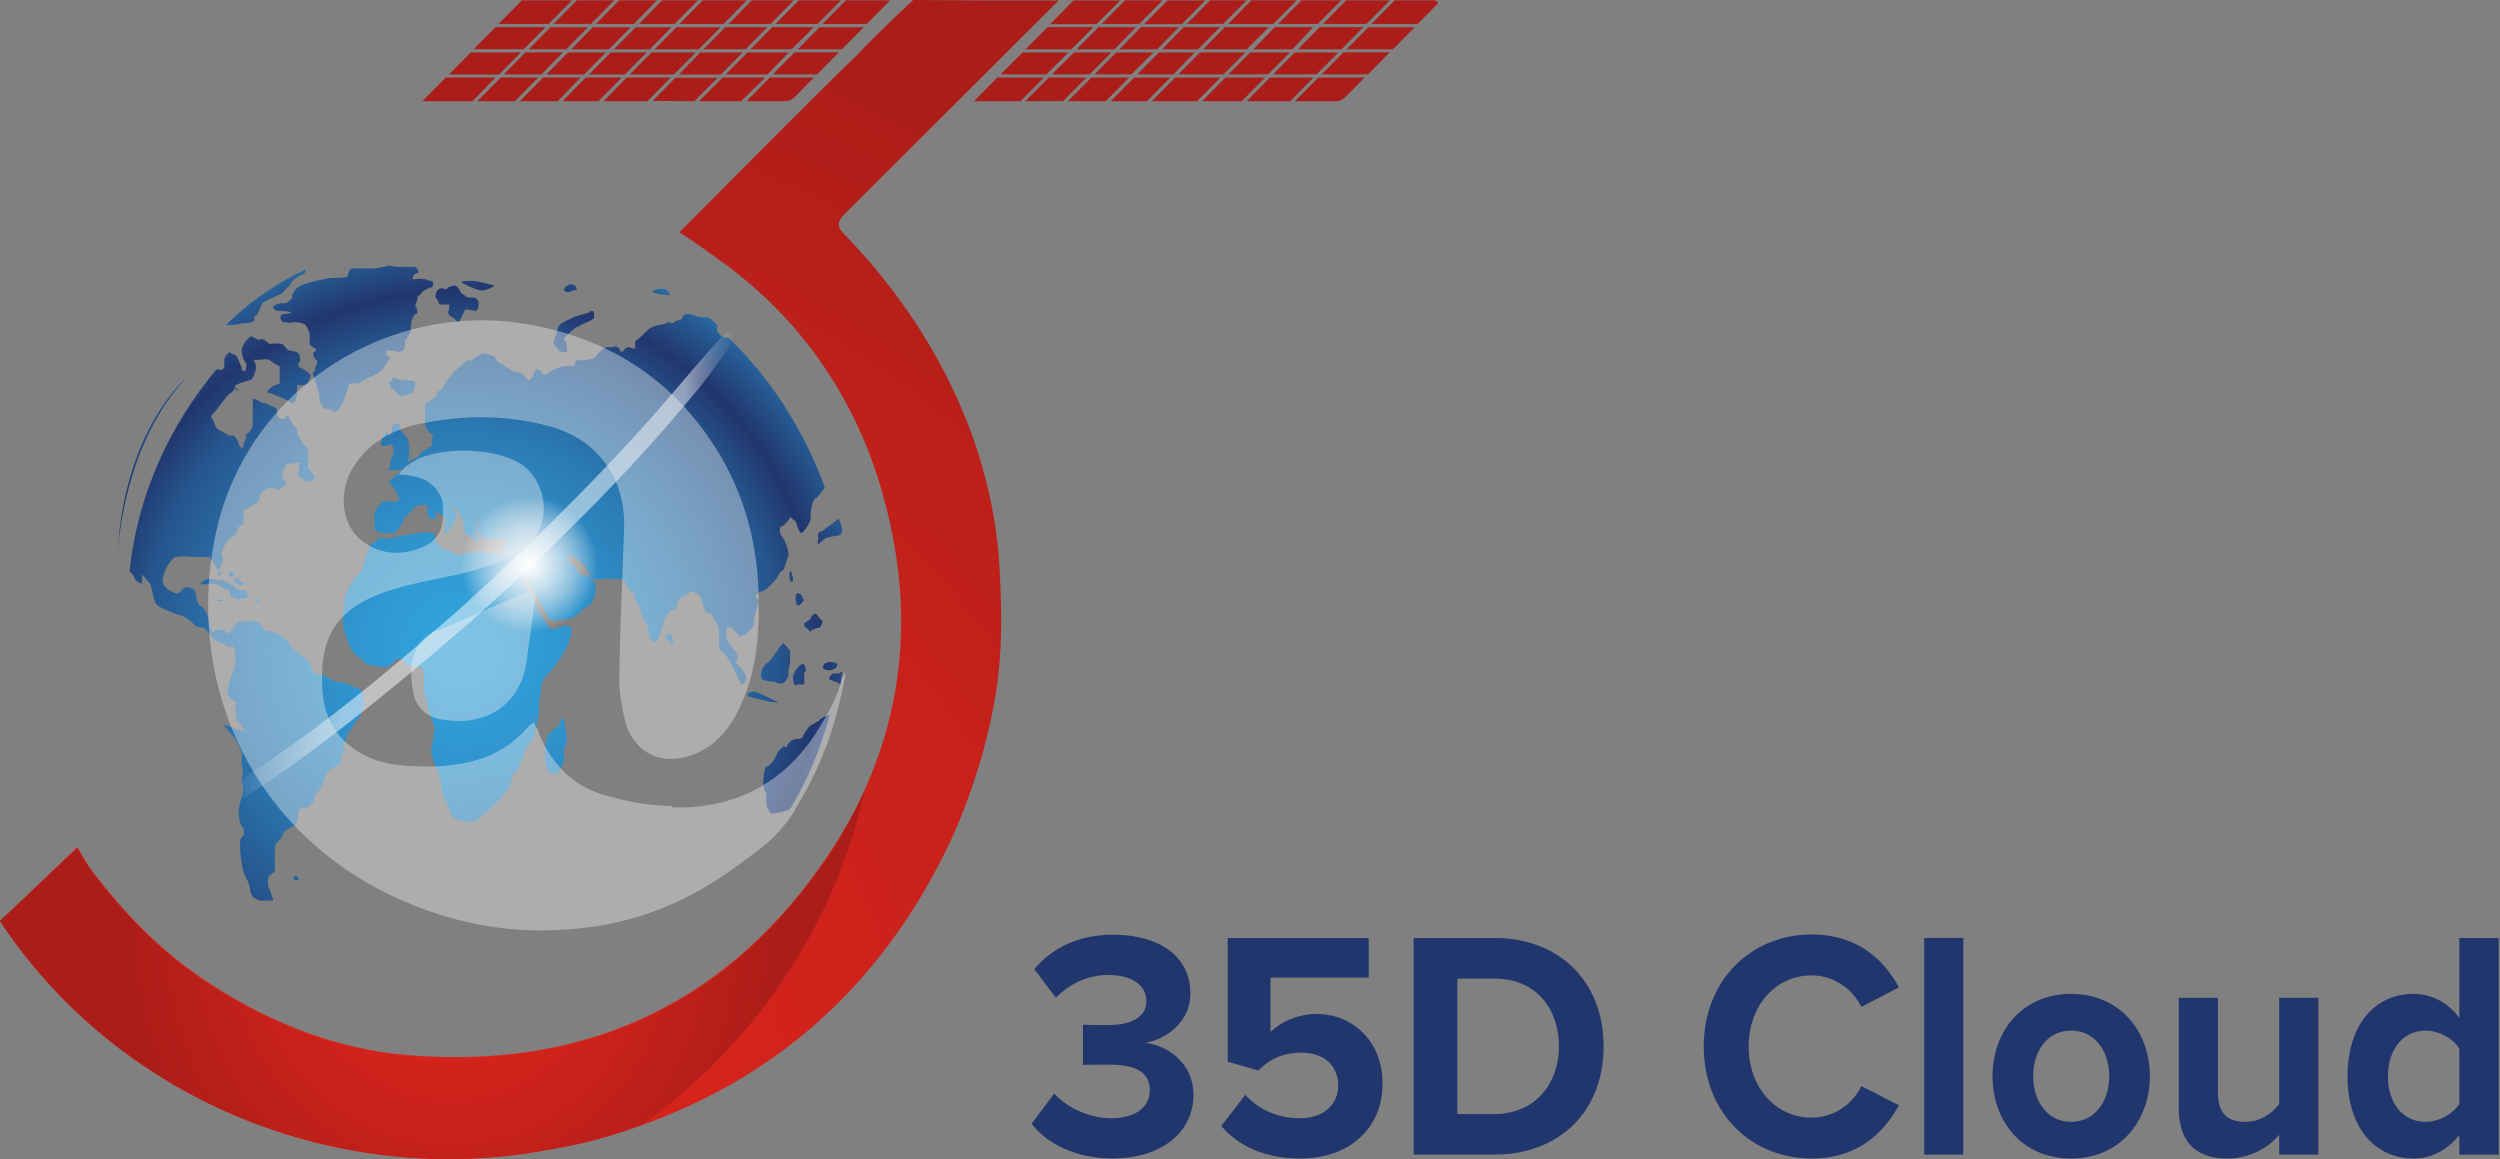 <svg width="412" height="191" viewBox="0 0 412 191" fill="none" xmlns="http://www.w3.org/2000/svg">
<rect x="0" y="0" width="412" height="191" fill="#808080" stroke="none"/>
<g clip-path="url(#clip0_1072_7299)">
<path d="M79.421 47.854C78.38 47.854 76.036 46.555 76.036 46.555C76.036 46.295 76.817 46.295 77.859 46.295C78.9 46.295 81.504 47.075 81.504 47.075C81.244 47.334 80.203 47.854 79.421 47.854ZM71.87 49.153C72.13 49.153 72.391 50.192 72.391 50.192H73.953C74.213 50.192 73.953 50.971 73.953 51.231C73.693 51.491 73.953 52.011 74.474 52.27C74.734 52.27 75.255 53.05 75.515 53.05C75.776 53.05 76.296 51.751 76.557 51.231C76.557 50.712 77.859 51.231 78.38 51.231C78.9 51.231 79.161 49.413 78.38 49.153C77.859 48.893 77.078 49.153 76.817 48.893C76.817 48.893 76.296 48.373 76.036 48.373C76.036 48.373 75.515 47.075 74.995 47.075C74.474 47.075 73.693 47.334 73.693 47.594C73.693 47.854 72.911 47.334 72.391 47.594C71.87 47.854 71.609 48.893 71.87 49.153ZM95.045 47.854C95.045 46.295 92.962 46.815 92.962 47.854C93.743 48.633 94.264 47.594 95.045 47.854ZM92.441 58.012H93.483C93.483 58.012 93.483 56.453 92.962 55.934C92.962 55.414 94.524 54.375 95.045 53.855H95.306C95.826 53.336 97.91 52.816 97.91 52.296C97.91 51.777 97.91 51.257 97.649 51.257C97.389 51.257 97.128 51.257 97.128 51.517C97.128 51.517 94.785 52.037 94.004 52.556C93.222 52.816 92.441 53.336 92.181 53.595C91.92 53.855 91.4 56.193 91.139 56.453C91.139 56.453 91.92 57.752 92.441 58.012ZM65.36 64.74C65.36 65 65.881 65.26 66.401 65.26C66.922 65.26 67.703 64.74 67.964 64.74C68.224 64.74 68.485 63.182 68.485 62.922H68.224C68.224 62.662 66.662 62.662 66.401 62.662C66.141 62.662 65.099 62.402 64.839 62.142C64.839 62.142 64.579 62.922 64.058 63.182C63.797 63.182 64.058 63.441 64.318 63.182V63.961C64.318 63.961 65.36 64.481 65.36 64.74ZM39.841 53.31C40.622 53.31 41.924 53.05 41.924 52.79V52.011H42.184C42.445 52.011 42.966 50.452 43.226 49.932C43.486 49.672 45.309 48.893 45.83 48.633C46.351 48.633 47.132 47.594 47.392 47.334C47.653 47.334 48.174 46.295 48.174 46.295C48.174 46.295 49.476 45.256 49.736 45.256C50.257 45.256 50.517 44.477 50.257 44.477C50.257 44.477 47.392 45.776 45.049 47.334C42.184 49.153 39.58 51.231 37.237 53.569C38.018 53.569 39.06 53.569 39.58 53.31H39.841ZM48.174 48.919C48.434 48.919 47.653 49.698 47.132 49.958C46.611 49.958 45.57 49.958 45.049 50.478C44.788 50.738 45.309 50.997 45.57 51.257H46.351C46.611 51.257 47.653 51.257 47.913 51.517C48.174 51.517 47.132 51.777 46.611 51.777C46.09 51.777 46.09 52.816 46.611 53.076C47.132 53.076 48.174 53.336 48.174 53.076C48.174 53.076 49.476 53.076 49.996 53.336C50.517 53.336 51.038 54.894 51.038 55.154V56.713C51.038 56.973 52.08 57.492 52.08 57.492C52.08 57.492 52.08 58.012 51.819 58.012C51.298 58.012 51.819 59.051 52.08 59.311C52.6 59.311 52.08 60.09 52.08 60.35C51.819 60.35 52.08 61.129 51.559 61.389C51.298 61.389 52.6 63.987 52.6 65.286C52.6 66.585 53.382 67.364 53.642 67.364C53.902 67.364 54.944 67.364 54.944 67.884C54.944 67.884 55.465 67.884 55.725 67.624C55.725 67.624 56.246 66.845 56.506 66.325C56.767 65.806 57.548 63.468 57.548 63.208H59.11C59.11 63.208 60.152 62.428 60.412 62.428C60.412 62.428 62.235 61.649 62.756 61.129C63.277 60.87 63.797 59.571 64.318 59.051C64.579 58.791 64.318 59.051 63.797 58.531C63.277 58.272 63.797 58.012 63.797 57.752C63.797 57.752 65.099 57.752 65.62 58.012C66.141 58.012 66.922 57.492 66.662 57.233C66.662 57.233 66.922 56.453 66.662 56.193C66.662 56.193 67.964 54.894 67.703 53.855C67.703 52.816 68.224 51.777 68.485 51.777C69.005 51.777 68.745 50.738 68.485 50.478C67.964 50.478 68.485 50.478 68.485 50.218C68.485 50.218 69.005 48.919 68.745 48.919C68.745 48.919 69.526 48.4 69.526 48.14C69.526 48.14 70.568 47.36 71.089 47.36C71.349 47.36 71.609 46.321 71.089 46.321H71.87C71.609 46.321 70.568 46.321 70.307 46.061C70.307 46.061 68.745 45.802 68.224 46.061C67.703 46.061 68.224 45.022 68.745 45.022C69.266 45.022 68.745 43.983 68.224 43.983H65.62C65.36 43.983 64.579 43.983 64.318 43.723C64.318 43.723 62.235 44.243 61.454 44.243H58.069C57.548 44.243 57.288 45.282 57.288 45.542C57.288 45.802 55.204 45.801 54.684 45.801C53.902 45.801 50.517 46.581 49.476 47.1C48.434 47.62 47.913 48.919 48.174 48.919ZM19.374 91.239C19.764 85.94 21.665 71.911 30.727 62.221C30.727 62.221 20.467 70.742 19.374 91.239ZM110.148 48.633C110.669 48.633 110.148 47.594 109.107 47.594C108.325 47.594 107.544 47.854 107.544 48.114C107.544 48.373 109.627 48.633 110.148 48.633ZM135.667 110.204C136.448 110.724 138.011 110.464 138.011 109.425C137.23 108.905 135.407 108.905 135.667 110.204ZM135.146 87.602C134.886 87.602 134.626 88.382 134.886 88.641C134.886 88.641 134.626 89.681 134.886 89.681C134.886 89.681 135.667 88.901 136.188 88.641C136.448 88.641 137.23 88.382 137.23 88.382C137.23 88.382 138.011 88.382 138.532 88.122L138.792 87.602C138.792 86.823 138.532 86.303 138.271 85.524C138.011 85.524 137.49 86.043 137.49 86.043C137.23 86.303 135.667 87.343 135.407 87.602H135.146ZM130.72 95.682C130.72 95.422 130.459 93.863 130.199 94.123C129.938 94.383 130.199 95.422 130.199 95.682C130.199 95.942 130.459 95.942 130.72 95.682ZM133.584 104.255V103.995C133.584 103.995 134.365 103.476 134.886 103.476C135.407 103.476 135.667 102.177 135.407 102.177C135.146 102.177 134.626 101.138 134.365 101.138C134.105 101.138 133.584 101.657 133.584 101.917C133.584 102.177 132.803 102.436 132.542 102.696V103.216C132.542 103.216 133.584 103.995 133.584 104.255ZM132.542 98.773H132.282C132.282 98.514 132.282 97.994 131.501 97.734C130.98 97.734 130.98 99.553 131.501 99.813C131.761 99.813 132.282 99.293 132.542 98.773ZM126.553 109.165C125.512 109.685 125.251 111.243 125.512 111.763C125.512 112.283 127.595 112.283 128.116 112.542C128.376 112.802 128.897 112.542 129.157 112.542C129.157 112.542 129.938 111.763 129.938 111.243C129.938 110.724 129.938 109.945 130.199 109.425V107.347C130.199 107.087 129.418 106.307 129.157 106.048C128.636 106.048 127.335 108.646 126.553 109.165ZM131.501 112.802H132.542V110.724H132.803C132.803 110.724 132.803 109.425 132.282 109.425C131.761 109.425 130.459 110.984 130.72 112.023C130.72 113.062 131.24 113.062 131.501 112.802ZM128.116 115.66C128.116 115.66 125.512 114.361 124.731 114.101C123.949 113.841 123.168 114.101 123.168 114.621C123.168 114.881 126.033 115.4 126.814 115.66C127.855 115.66 128.376 115.92 128.116 115.66ZM92.181 119.297C92.181 119.817 90.618 120.596 90.358 121.116C90.098 121.635 89.837 122.934 89.837 123.194V124.493C89.837 124.493 90.098 126.571 90.098 126.831H90.358C90.358 127.351 91.4 127.61 91.66 127.61C91.92 127.61 92.702 126.052 92.962 125.532V123.194C92.962 123.194 93.222 122.674 93.483 122.155C93.483 121.635 92.962 119.037 92.962 118.518C92.962 117.998 92.441 118.518 92.181 119.297ZM19.374 91.239C19.269 92.59 19.269 93.396 19.269 93.396C19.269 92.642 19.348 91.967 19.374 91.239ZM38.799 95.916C38.799 95.916 39.32 96.435 39.58 96.435H39.841C40.101 96.435 40.362 95.916 39.841 95.916C39.841 95.916 39.32 95.396 39.06 95.136L38.539 95.656C38.539 95.656 38.539 95.916 38.799 95.916ZM109.68 104.879C109.836 105.424 110.929 106.307 110.929 106.048C110.929 106.048 110.929 104.749 110.409 104.489C110.409 104.489 109.81 104.489 109.68 104.879ZM109.627 105.008C109.627 105.008 109.653 104.93 109.68 104.879C109.68 104.827 109.627 104.801 109.627 104.749V105.008ZM121.189 109.217C121.528 108.983 121.736 107.996 121.345 107.606C121.085 107.087 120.043 106.048 119.783 105.528C119.783 105.268 119.523 103.709 119.783 103.45C119.783 103.19 120.825 103.45 121.085 103.969C121.345 104.229 121.866 104.749 121.866 105.008C121.866 105.008 124.21 103.969 124.21 102.67C124.21 101.371 124.991 99.813 124.991 99.293C124.991 99.033 124.991 98.514 124.47 98.514C124.47 98.514 124.731 97.474 125.512 97.474C126.033 97.474 127.595 95.916 128.116 95.136C128.376 94.357 129.157 93.837 129.157 93.837C129.157 93.837 129.678 92.279 129.938 91.499C129.938 90.72 129.678 89.94 129.418 89.421C129.418 89.161 128.897 88.382 128.637 88.122C128.637 88.122 128.376 87.083 128.637 86.823C128.637 86.823 129.418 86.563 129.418 86.303C129.418 86.303 130.199 85.524 130.199 85.264C130.199 85.004 130.72 85.784 130.98 85.784C131.24 85.784 131.501 87.602 132.022 87.862C132.282 87.862 133.844 86.043 133.584 85.004C133.584 83.705 134.105 82.147 134.365 82.147C134.626 82.147 135.407 81.108 135.928 80.328C132.542 70.975 127.074 62.402 120.043 55.648H119.523C118.481 55.388 117.96 54.349 118.221 54.089V53.569C117.7 53.05 117.179 52.53 116.658 52.27H115.617C115.096 52.27 113.794 51.751 113.533 51.751C113.533 51.751 112.492 51.751 112.492 52.27C112.492 52.79 111.19 52.79 111.19 53.05C111.19 53.31 110.409 53.31 110.409 53.05C110.409 53.05 109.107 53.569 108.586 53.569C108.065 53.569 107.023 54.089 106.763 54.349C106.763 54.349 105.982 55.128 105.721 55.388C105.721 55.388 104.94 56.167 104.68 56.167V57.466C104.524 57.466 104.029 57.414 103.638 57.206C103.118 57.206 102.857 57.726 102.597 57.986C102.597 57.986 102.076 57.986 102.076 57.466C102.076 57.206 101.034 56.947 101.034 57.206H99.993C99.732 57.206 98.43 58.246 98.17 58.765C97.649 59.285 95.566 59.545 95.306 59.285C94.785 59.285 94.524 60.324 94.785 60.324C95.045 60.324 94.004 60.324 93.222 60.324C92.441 60.324 90.618 61.103 90.098 61.623C89.577 61.883 89.316 61.623 89.316 61.363C89.316 61.103 88.535 60.844 88.275 60.844C88.275 60.844 87.754 62.402 87.233 62.662C86.973 62.922 86.452 61.363 85.41 61.363C84.629 61.363 83.067 60.324 82.806 60.064C82.286 60.064 81.504 59.025 81.504 58.765C81.504 58.765 80.203 58.246 79.682 58.246C79.161 58.246 78.119 59.025 77.859 59.285C77.599 59.545 77.078 59.285 76.817 59.545C76.817 59.545 75.255 60.844 74.734 61.363C74.213 61.883 73.172 63.441 72.911 63.961C72.651 64.481 72.13 64.481 72.13 64.481C72.13 64.481 71.87 65 71.87 65.26C71.87 65.52 70.307 66.299 70.047 66.819V69.677C70.047 70.196 70.568 71.495 71.089 71.495C71.609 71.495 71.089 72.534 71.089 72.794C71.089 73.054 71.349 73.314 71.089 73.573C71.089 73.573 70.047 74.093 69.787 74.353C69.526 74.353 69.005 75.132 68.745 75.392C68.745 75.392 67.703 75.912 67.183 76.171C67.183 76.171 67.183 75.652 67.443 75.392V74.353C67.443 74.353 67.443 72.275 66.922 72.015C66.662 71.495 65.881 70.975 65.881 70.716V69.936C65.881 69.936 65.099 69.677 64.839 69.936C64.631 69.936 64.422 71.287 64.344 72.067C64.162 71.651 63.954 71.235 63.797 71.235C63.537 71.235 63.277 72.275 63.016 72.015V72.275C63.016 72.275 62.756 73.054 62.756 73.314C62.756 73.573 63.537 73.573 64.058 73.314C64.214 73.314 64.344 73.21 64.448 73.08C64.605 73.469 64.839 73.833 64.839 73.833V74.872C64.579 74.872 64.318 76.171 64.318 76.431C64.318 76.691 64.318 77.211 63.797 77.47H65.881C66.662 77.47 67.183 77.73 66.922 77.73C66.922 77.73 65.62 77.73 65.36 78.25C65.36 78.51 64.318 79.029 64.058 79.289C64.058 79.289 64.318 80.068 64.579 80.068C64.839 80.068 65.36 81.367 65.62 81.627C65.881 81.627 65.62 82.406 65.62 82.666H63.277C62.756 82.666 61.714 84.225 61.714 84.745V87.083C61.714 87.602 63.016 87.862 63.277 87.862H65.099C65.099 87.862 66.141 86.563 66.401 86.043C66.401 85.264 67.964 84.225 68.224 83.705C68.485 83.186 70.047 83.186 70.307 83.186C70.568 83.186 70.307 84.225 70.568 85.004C70.568 85.784 72.13 85.524 71.87 85.004V84.225C71.87 84.225 73.172 85.004 73.432 85.524V86.823C73.172 86.823 73.172 87.602 73.432 87.862C73.693 87.862 74.213 86.823 74.474 86.563C74.734 86.563 74.995 85.784 74.995 85.524C74.995 85.524 75.255 84.745 75.515 85.004C75.515 85.004 74.734 83.705 74.213 83.186C73.693 82.666 74.213 82.926 74.995 83.705L75.776 84.745C75.776 84.745 76.036 85.524 76.296 85.784C76.296 86.563 76.557 87.343 76.557 87.602C76.557 87.862 77.078 88.382 77.599 88.382H78.119C78.119 88.382 78.119 89.161 78.64 89.161C78.9 89.161 79.161 88.382 78.64 88.382C78.38 88.382 78.38 87.083 78.38 86.563C78.38 86.043 78.38 85.524 78.64 85.524C78.9 85.524 78.64 86.563 78.64 86.823C78.64 87.083 78.64 87.602 78.9 88.122H79.161L79.942 88.901C80.984 88.641 82.546 88.901 82.546 88.901C82.546 88.901 83.327 89.161 83.588 88.901V89.161C83.588 89.421 82.806 90.46 82.806 90.98C82.806 91.499 79.942 90.98 78.9 90.98C77.859 90.98 76.036 91.239 76.036 91.499C76.036 91.759 74.213 90.72 73.172 90.46C72.391 90.2 71.609 88.901 71.609 88.641V87.862C71.609 87.862 69.526 87.602 69.005 87.862C68.485 87.862 65.62 88.382 64.839 88.641C64.058 88.901 63.277 88.641 62.756 88.641C62.495 88.641 61.714 89.421 61.194 89.681C60.933 89.681 60.412 91.239 60.152 92.538L59.631 93.578V94.097C58.329 94.876 57.288 97.215 57.027 97.734C56.767 98.254 56.506 101.631 56.506 102.67C56.506 103.709 57.548 106.307 57.808 106.827C58.069 107.606 59.892 108.905 60.412 109.425C60.933 109.685 62.756 109.945 63.537 109.945C64.058 109.945 64.839 109.425 65.099 108.646H66.401C66.401 109.165 67.703 109.685 67.964 109.945H69.526C69.787 109.945 70.047 112.283 69.787 112.802C69.787 113.582 70.307 115.92 70.568 116.699C70.568 117.479 71.609 119.297 71.609 120.076C71.609 120.856 71.089 123.194 71.089 123.973C71.089 124.753 72.13 127.091 72.391 127.87C72.651 128.65 72.911 130.468 72.911 130.728C72.911 130.988 74.213 133.586 74.474 134.365C74.734 135.404 77.859 135.664 78.64 135.144L80.984 133.066C81.765 132.547 83.327 130.468 83.588 130.208C84.109 129.689 84.369 128.13 84.369 127.87C84.369 127.61 85.15 127.091 85.41 126.831C85.41 126.831 86.452 123.194 87.233 122.674C88.014 121.895 88.796 118.258 88.796 116.959C88.796 115.66 89.316 113.062 89.316 112.542C89.316 112.023 90.358 110.984 90.618 110.724C90.879 110.724 92.702 107.866 93.222 107.087C93.743 106.048 94.264 104.229 94.264 103.709C94.264 103.19 92.962 102.93 92.702 103.19C92.702 103.19 91.4 103.709 90.879 103.709C90.358 103.709 89.577 101.631 89.056 101.371C88.535 100.852 88.014 98.773 87.754 98.254C87.494 97.734 86.713 96.695 86.452 96.435C86.192 96.435 86.192 94.876 86.192 94.617C86.192 94.357 86.712 94.617 86.712 95.396C86.712 95.916 88.275 97.734 88.535 98.514C89.056 99.293 90.098 101.112 90.358 101.891C90.618 102.411 93.222 102.151 94.004 101.891C94.785 101.631 95.826 100.852 95.826 100.592C95.826 100.592 97.128 99.813 97.389 99.553C97.649 99.293 98.17 97.734 98.17 97.474C98.17 97.474 98.17 95.916 97.649 95.396C97.389 94.876 96.087 94.617 95.826 94.876C95.566 94.876 95.045 93.837 94.785 93.578C94.785 93.058 93.743 92.798 93.483 92.279C93.483 92.019 93.743 91.499 94.004 91.499C94.004 91.499 96.087 92.538 96.347 93.318C96.868 93.837 97.389 95.136 97.649 95.396C97.649 95.396 99.212 95.656 99.472 95.396H102.336C103.118 95.916 103.378 96.695 103.378 96.695C103.378 96.695 103.899 97.474 104.159 97.474C104.42 97.474 104.68 98.514 104.68 98.773C104.68 98.773 105.721 100.592 105.721 101.112C105.721 101.631 106.763 102.93 106.763 103.45C106.763 103.709 107.023 104.749 107.023 105.008C107.023 105.268 107.544 105.788 108.065 105.788C108.325 105.788 109.107 103.45 109.367 102.67C109.367 101.891 110.148 101.112 110.148 101.112L110.409 100.592C110.409 100.592 111.19 100.592 111.45 100.332C111.45 100.332 111.711 98.514 112.231 98.514C112.492 98.514 113.794 97.474 114.054 97.474C114.575 97.474 115.356 98.254 115.617 98.514C115.617 99.033 116.137 100.072 115.877 100.072C115.877 100.072 116.398 101.112 116.919 101.112C117.439 101.112 117.7 101.891 117.7 102.151C117.7 102.151 118.481 103.19 118.481 103.45V106.567C118.481 106.567 118.559 106.723 118.663 106.853C118.533 106.905 118.403 106.905 118.221 106.827C118.221 106.827 118.741 107.087 119.262 107.606C120.043 108.126 121.866 112.283 122.127 112.802C122.387 113.062 123.168 112.023 122.908 111.243C122.673 110.802 122.048 109.945 121.189 109.217ZM137.23 110.984C137.23 110.984 136.969 111.243 136.709 111.503V112.023C136.709 112.023 137.75 112.283 138.532 112.802C138.532 112.023 138.792 111.243 138.792 110.724C138.636 110.724 138.453 110.828 138.297 110.984H137.23ZM135.146 118.544C135.146 118.803 133.844 119.323 133.584 119.583C133.324 119.583 132.542 120.882 132.282 121.401C132.282 121.921 131.24 121.661 130.72 121.921C130.459 121.921 129.678 122.7 129.678 122.96C129.678 123.22 129.678 123.22 129.157 122.96L128.637 123.48L128.116 123.999C127.855 125.038 126.814 126.337 126.293 126.337C126.033 126.337 125.772 128.156 125.772 128.935C125.772 129.715 126.033 130.494 126.293 130.754V132.313C126.293 133.092 126.814 133.871 127.074 134.131C127.074 134.131 128.897 133.871 129.418 133.612C129.418 133.612 129.938 133.612 130.199 133.352C133.063 128.676 135.146 123.48 136.709 118.024H136.448L137.23 117.764C136.448 117.764 135.407 118.284 135.146 118.544ZM37.758 94.097V94.876C37.758 95.136 38.539 94.876 38.539 94.617L38.279 94.357L37.758 94.097ZM35.935 94.617C35.935 94.79 36.022 94.876 36.195 94.876C36.404 94.876 36.43 94.383 36.299 94.175C36.143 94.279 35.935 94.435 35.935 94.617ZM48.434 145.043H49.215C49.215 144.003 48.174 144.263 48.434 145.043ZM42.705 99.059V98.54L41.924 99.059H42.705ZM58.59 113.348C58.59 113.348 57.548 112.828 57.027 112.568C56.506 112.568 55.465 112.309 55.204 112.309C54.944 112.309 53.902 111.529 53.382 111.269C52.861 111.269 51.819 111.01 51.559 110.75C51.559 110.75 51.038 108.931 50.257 108.412C49.476 107.892 47.653 106.593 47.653 106.074C47.653 105.554 45.83 104.515 45.309 104.255C44.788 103.995 44.007 103.995 43.747 103.995C43.747 103.995 42.966 102.956 42.705 102.696C42.445 102.436 41.403 102.177 41.143 102.436H39.32C39.32 102.436 38.279 103.735 37.758 104.255C37.237 104.515 36.977 103.995 36.716 103.735C36.456 103.735 35.414 103.735 35.154 104.255C34.893 104.255 34.373 102.956 34.373 102.177C34.373 101.397 33.591 100.098 33.071 99.839C32.55 99.839 32.289 98.28 32.289 97.76C32.289 97.241 31.248 96.721 30.727 96.721C30.466 96.721 29.685 97.5 29.425 97.76C29.425 98.02 26.561 97.241 26.821 95.422C27.081 93.603 28.383 92.045 28.904 91.785C29.165 91.785 30.987 91.525 31.508 91.785H34.373C34.893 91.785 35.414 93.603 35.935 93.863C36.456 93.863 36.456 92.824 36.716 92.564C36.716 92.305 36.716 91.525 36.456 91.265C36.456 91.265 37.237 88.927 38.018 88.667C38.799 88.408 39.32 87.109 39.32 86.849C39.32 86.849 39.841 86.589 40.101 86.329V84.251C40.362 83.991 41.664 83.212 42.184 82.952C42.705 82.952 42.966 81.653 42.705 81.653C42.705 81.653 43.747 80.354 44.528 80.354C45.049 80.354 45.83 80.614 45.57 80.874C45.57 80.874 46.611 80.354 46.872 80.094C47.392 79.835 46.872 79.055 46.611 78.795C46.351 78.795 46.611 77.756 46.611 77.496C46.872 77.496 47.132 76.717 47.132 76.457C47.132 76.457 48.434 76.457 49.215 76.197C49.736 75.678 49.215 77.237 49.215 77.756C48.694 78.276 49.476 78.795 49.736 78.795C49.996 78.795 50.257 79.055 50.257 79.315H51.298C51.559 79.315 51.819 78.795 51.819 78.535C51.819 78.276 51.038 77.496 50.778 77.237V74.379C50.778 73.859 50.257 73.34 49.996 73.34C49.996 73.34 49.476 72.3 49.215 71.781C48.955 71.521 48.955 71.001 48.955 70.742C48.955 70.742 47.913 69.443 47.653 68.923C47.653 68.404 47.132 68.404 47.132 68.923C47.132 68.923 46.351 69.183 46.09 68.923C45.83 68.923 45.57 67.624 45.57 67.364C45.57 67.105 44.268 66.845 44.007 66.585C44.007 66.325 42.966 66.585 42.705 66.065C42.705 66.065 41.664 65.546 41.664 65.806V69.962C41.664 70.742 40.882 71.521 40.622 71.521C40.362 71.521 40.622 72.041 40.622 72.041C40.622 72.041 40.101 73.08 40.101 73.599C40.101 74.119 39.32 73.599 39.32 73.08C39.32 72.56 38.539 71.781 38.539 71.781H37.758C37.758 71.781 36.456 71.001 35.935 70.742C35.414 70.482 35.154 68.923 34.893 68.923C34.633 68.923 34.893 68.663 34.893 68.404C34.893 68.404 35.935 67.364 36.195 66.845C36.456 66.585 37.497 65.026 38.018 64.766C38.304 64.611 38.513 64.325 38.643 64.039C39.086 64.273 39.32 64.481 39.32 64.247C39.32 64.247 39.034 64.091 38.695 63.909C38.773 63.727 38.799 63.545 38.799 63.468C38.799 63.468 40.622 62.688 41.143 62.688C41.664 62.688 42.184 61.129 42.184 60.61C42.184 60.09 41.924 59.311 41.664 59.311H42.705C42.966 59.311 44.007 59.051 44.268 59.311C44.528 59.311 45.309 60.09 46.09 60.35V63.208C44.268 63.727 43.747 64.766 44.268 64.766C44.788 64.766 47.132 65.806 47.913 66.325C48.694 66.845 48.694 65.546 48.955 65.286V63.468H49.996C50.257 63.468 50.517 63.468 50.778 63.208C50.778 63.208 51.038 62.169 51.298 61.909L50.778 61.389C50.778 61.389 49.736 60.61 49.476 60.61C49.215 60.61 48.955 59.83 49.476 59.571C49.476 59.571 49.476 58.531 49.215 58.272C49.215 58.012 47.913 57.752 47.653 57.752C47.392 57.752 46.872 56.973 46.611 56.713C46.611 56.713 45.049 56.453 44.528 56.713C44.268 56.713 43.486 55.674 42.966 55.934C42.445 56.193 41.664 55.414 41.403 55.414C41.143 55.414 39.841 56.713 39.841 57.752C39.841 58.791 40.362 59.83 40.622 59.83C40.622 59.83 40.622 60.87 40.362 61.129C40.362 61.389 39.58 60.87 39.841 60.61C39.841 60.61 39.32 59.311 39.06 58.791C39.06 58.531 38.018 58.272 37.758 58.012C37.497 58.272 37.237 58.531 36.977 59.051V60.35C36.977 60.87 36.195 61.129 36.195 60.87H35.675C27.863 70.222 22.655 81.653 21.353 94.123C21.613 94.383 22.134 94.903 22.134 95.162C22.134 95.682 23.175 96.201 23.436 96.201V94.643C23.436 94.643 24.477 95.942 24.738 96.201C24.998 96.461 25.259 99.059 25.779 99.579C26.04 100.098 28.904 101.138 29.685 101.397C30.466 101.397 31.768 102.696 32.029 102.956C32.029 103.216 33.331 103.476 33.591 103.476C33.852 103.476 34.373 104.515 34.633 104.515L35.154 105.294C35.154 105.294 36.716 106.074 37.237 106.333C37.497 106.853 38.279 106.593 38.279 106.333C38.279 106.333 38.799 107.113 38.799 107.632V108.931C38.799 108.931 38.539 110.75 38.279 111.01C38.018 111.269 37.497 113.608 37.497 114.127C37.497 114.647 38.279 115.426 38.799 115.686C39.06 115.686 38.799 116.206 38.799 116.465C38.799 116.465 38.799 118.803 39.32 119.063C39.841 119.323 40.362 120.362 40.362 120.622L36.716 119.323C36.716 119.323 37.758 120.622 38.279 121.142C38.799 121.661 39.58 123.48 39.841 123.999V125.818C39.841 125.818 39.841 126.597 40.101 126.857C40.101 126.857 39.58 128.935 40.101 129.715C40.101 130.494 39.32 132.832 39.32 133.871C39.32 135.17 39.841 136.469 40.101 136.469C40.101 136.469 40.362 137.509 40.101 137.768C39.841 137.768 39.32 138.808 39.58 138.808V140.106C39.58 140.366 39.841 142.964 40.101 143.484C40.101 144.003 41.143 145.562 41.143 146.082C41.143 146.601 41.403 147.641 41.664 147.641V147.9C41.664 147.9 42.445 148.16 42.705 148.42H44.788C45.309 148.42 44.788 147.9 44.788 147.641C44.788 147.641 44.528 146.342 44.268 146.342C44.268 146.342 44.007 144.783 44.268 144.523C44.268 144.263 45.309 143.744 45.309 143.484V139.587C45.309 138.808 46.611 138.288 46.611 137.509C46.611 136.989 48.174 136.21 48.694 135.95C48.955 135.69 49.215 134.131 49.215 133.612C49.215 133.352 49.736 133.092 49.996 133.092H50.778C50.778 133.092 51.298 132.313 51.559 132.313C51.559 132.313 52.08 130.494 52.6 130.234C52.861 129.975 53.382 128.935 53.382 128.676C53.382 128.416 53.902 127.377 54.163 127.117C54.163 126.857 55.725 126.078 55.986 126.078C55.986 126.078 56.506 123.74 56.767 122.96C56.767 122.181 57.288 121.142 57.288 120.882C57.288 120.622 57.808 120.362 57.808 120.362C57.808 120.362 58.329 119.323 58.59 119.063C58.59 119.063 59.631 117.764 59.631 117.504C59.631 117.504 59.631 116.725 59.892 116.206V114.647C59.892 113.867 58.85 113.088 58.59 113.348ZM38.018 98.28C38.018 98.28 39.06 98.799 39.32 98.799C39.32 98.799 40.101 98.54 40.622 98.54C41.143 98.54 40.622 96.981 39.841 97.241C39.06 97.241 38.539 96.721 38.279 96.461C38.279 96.461 37.237 95.942 36.977 95.682C36.977 95.682 34.893 95.422 34.373 95.422C33.852 95.422 33.071 95.942 33.071 96.201C33.071 96.201 34.112 96.461 34.373 96.201C34.633 96.201 36.195 96.201 36.456 96.721C36.716 96.981 37.237 97.241 37.758 97.241V97.5C38.279 97.5 37.758 98.02 38.018 98.28ZM36.195 94.097C36.195 94.097 36.273 94.149 36.299 94.175C36.377 94.123 36.456 94.097 36.456 94.097H36.195ZM36.716 99.059V98.799C36.716 98.799 35.675 98.799 35.675 99.059H36.716Z" fill="url(#paint0_radial_1072_7299)"/>
<path fill-rule="evenodd" clip-rule="evenodd" d="M213.682 0.052L209.829 3.949H202.381L206.235 0.052H213.682ZM190.976 8.651H196.861L193.371 12.262H187.408L190.976 8.651ZM197.746 8.651H205.22L201.626 12.262H194.179L197.746 8.651ZM212.563 8.651H206.027L202.433 12.262H208.969L212.563 8.651ZM213.37 8.651L209.803 12.262H216.963L220.557 8.651H213.37ZM221.026 0.052L217.172 3.949H210.636L214.49 0.052H221.026ZM190.09 8.651H183.945L180.378 12.262H186.445L190.09 8.651ZM183.659 8.132H177.435L181.029 4.468H187.226L183.659 8.132ZM198.267 8.132H205.454L209.099 4.468H201.86L198.267 8.132ZM210.115 4.468H216.391L213.005 8.132H206.548L210.115 4.468ZM173.347 12.262H179.57L183.138 8.651H176.992L173.347 12.262ZM229.046 0.052L225.192 3.949H218.005L221.859 0.052H229.046ZM201.548 3.949L205.454 0.052H199.439L195.585 3.949H201.548ZM190.689 8.132H184.466L188.059 4.468H194.283L190.689 8.132ZM191.497 8.132H197.434L201.053 4.468H195.09L191.497 8.132ZM217.484 4.468H224.671L221.078 8.132H213.891L217.484 4.468ZM209.282 12.782L205.454 16.679H212.615L216.469 12.782H209.282ZM220.036 16.679H213.448H213.396L217.25 12.782H224.88C224.359 13.301 223.851 13.821 223.343 14.341C222.835 14.86 222.328 15.38 221.807 15.899C221.286 16.419 220.817 16.679 220.036 16.679ZM201.939 12.782L201.704 13.042L198.111 16.679H204.647L208.474 12.782H201.939ZM189.804 16.679L193.658 12.782H201.105L197.277 16.679H194.934H189.804ZM186.914 12.782L183.034 16.679H188.997L192.851 12.782H186.914ZM225.426 12.262H217.797L221.39 8.625H229.02C228.369 9.275 227.796 9.859 227.223 10.444C226.65 11.028 226.077 11.613 225.426 12.262ZM236.702 0.831L233.629 3.949H225.999L229.853 0.052H236.181C236.181 0.052 237.405 0.052 236.728 0.831H236.702ZM229.541 8.132H221.911L225.504 4.494H233.134C232.483 5.144 231.91 5.728 231.338 6.313C230.765 6.897 230.192 7.482 229.541 8.132ZM184.57 0.078H176.914L173.06 3.975H180.716L184.57 0.104V0.078ZM198.631 0.078L194.778 3.975H188.554L192.408 0.078H198.631ZM187.747 3.949L191.601 0.052H185.403L181.549 3.949H187.747ZM172.644 4.468H180.195L176.55 8.132H168.998L172.644 4.468ZM179.883 12.782L175.977 16.679H182.226L186.08 12.782H179.883ZM168.972 16.679L172.826 12.782H179.05L175.196 16.653C174.154 16.653 173.119 16.659 172.084 16.666C171.049 16.672 170.014 16.679 168.972 16.679ZM176.081 8.651H168.529L164.884 12.262H172.435L176.081 8.651ZM160.509 16.679L164.363 12.782H172.019L168.165 16.679H160.509Z" fill="url(#paint1_radial_1072_7299)"/>
<path d="M120.069 3.949L123.897 0.052H130.798L126.996 3.949H120.069ZM119.236 3.949L123.064 0.052H115.825L111.971 3.949H119.236ZM129.965 8.651H123.168L119.575 12.288H126.449L129.965 8.651ZM134.105 4.468H127.282L123.689 8.106H130.485L134.105 4.468ZM134.73 3.949L138.584 0.052H131.657L127.803 3.949H134.73ZM111.164 3.949L115.018 0.052H109.107L105.305 3.949H111.19H111.164ZM85.827 8.651H77.573L73.979 12.288H82.234L85.827 8.651ZM94.264 0.052H86.009L82.156 3.949H90.41L94.264 0.052ZM97.389 3.949L101.243 0.052H95.071L91.217 3.949H97.389ZM104.446 3.949L108.273 0.052H102.05L98.196 3.949H104.42H104.446ZM87.129 8.132H93.301L96.894 4.494H90.723L87.129 8.132ZM101.165 8.132H107.076L110.669 4.494H104.758L101.165 8.132ZM73.458 12.782L69.604 16.679C72.469 16.679 74.995 16.679 77.859 16.679L81.661 12.782H73.432H73.458ZM94.108 8.132H100.331L103.925 4.494H97.701L94.108 8.132ZM122.387 8.651H115.408L111.867 12.288H118.794L122.387 8.651ZM107.883 8.132H115.148L118.741 4.494H111.476L107.883 8.132ZM126.475 4.468H119.549L115.955 8.106H122.882L126.475 4.468ZM114.653 8.651H107.362L103.769 12.288H111.034L114.653 8.651ZM100.644 8.651L97.05 12.288H102.961L106.555 8.651H100.644ZM83.041 12.262H89.212L92.78 8.625H86.608L83.015 12.262H83.041ZM99.837 8.651H93.613L90.02 12.288H96.243L99.837 8.651ZM89.915 4.468H81.661L78.067 8.106H86.322L89.915 4.468ZM119.08 12.782L115.2 16.679C117.544 16.679 119.523 16.679 122.127 16.679L126.111 12.782H119.08ZM123.012 16.679C125.095 16.679 127.1 16.679 129.183 16.679C129.965 16.679 130.537 16.445 131.032 15.925C132.412 14.523 133.272 13.665 134.131 12.782H126.866L123.038 16.679H123.012ZM89.499 12.782L85.671 16.679H91.921L95.67 12.782H89.499ZM111.346 12.782L107.57 16.627C109.914 16.627 111.893 16.679 114.445 16.679L118.273 12.808H111.346V12.782ZM127.361 12.262H134.652L138.245 8.625H130.954L127.361 12.262ZM96.529 12.782L92.702 16.679C94.785 16.679 96.529 16.679 98.613 16.679L102.467 12.782H96.556H96.529ZM82.52 12.782L78.666 16.679H84.838L88.692 12.782H82.52ZM146.682 0.052H139.391L135.537 3.949H142.828C143.714 3.04 144.859 1.897 145.12 1.637C145.667 1.065 146.239 0.494 146.682 0.052ZM103.274 12.782L99.472 16.679H103.899C104.68 16.679 105.904 16.679 106.685 16.679L110.539 12.782H103.274ZM131.475 8.132H138.74C140.771 6.079 141.396 5.43 142.333 4.494H135.042L131.475 8.132Z" fill="url(#paint2_radial_1072_7299)"/>
<path d="M173.685 0.078H162.749C158.582 0.078 154 0 150.5 3.31451e-08C150.5 3.31451e-08 144.26 5.793 141.396 8.911C131.501 18.523 121.866 28.395 111.971 38.267C114.835 40.086 117.179 41.905 119.783 43.723C131.241 52.296 139.313 63.468 144 76.717C152.072 100.358 149.468 122.96 134.886 143.224C118.481 166.086 95.566 176.218 67.183 173.88C54.684 172.84 42.966 167.904 32.81 160.89C26.04 156.214 20.311 150.238 15.364 143.744C14.062 141.925 13.801 141.405 12.759 139.587L0 151.797C19.009 180.634 54.423 195.702 89.056 189.727C91.92 189.207 95.045 188.688 97.91 187.908C125.512 180.374 145.302 163.488 157.28 137.249C160.405 129.975 162.749 122.441 164.051 114.647C165.353 106.853 165.092 99.059 164.571 91.265C162.749 71.261 153.114 53.076 139.313 38.787C138.011 37.488 137.75 36.709 139.313 35.15C140.094 34.371 140.615 33.851 141.396 33.072L174.467 0.078H173.685Z" fill="url(#paint3_radial_1072_7299)"/>
<path d="M142.438 130.468C140.354 134.885 138.011 139.301 134.886 143.458C118.481 166.32 95.566 176.452 67.183 174.113C54.684 173.074 42.966 168.138 32.81 161.124C26.04 156.447 20.311 150.472 15.364 143.977C14.062 142.159 13.801 141.639 12.759 139.821L0 151.771C19.009 180.608 54.423 195.676 89.056 189.701C91.92 189.181 95.045 188.662 97.91 187.882C100.774 187.103 103.378 186.324 105.982 185.285C124.21 172.035 137.49 152.81 142.438 130.468Z" fill="url(#paint4_radial_1072_7299)"/>
<path opacity="0.5" d="M120.825 54.868C120.043 54.349 120.825 53.05 110.669 65C101.816 75.392 89.577 87.862 75.776 100.332C61.975 112.542 50.778 121.375 39.841 128.39V130.208L39.32 132.027C50.517 125.013 63.537 114.621 77.599 102.41C91.66 89.94 104.159 77.211 113.013 66.559C117.439 61.363 117.7 60.584 120.043 57.466C120.825 56.167 120.825 55.128 120.825 54.868Z" fill="url(#paint5_linear_1072_7299)"/>
<path style="mix-blend-mode:screen" d="M85.15 106.048C77.599 105.008 72.13 97.734 73.432 90.2C74.474 82.666 81.765 77.211 89.316 78.51C96.868 79.549 102.336 86.823 101.034 94.357C99.993 101.891 92.702 107.347 85.15 106.048Z" fill="url(#paint6_radial_1072_7299)"/>
<path style="mix-blend-mode:screen" d="M85.15 106.048C77.599 105.008 72.13 97.734 73.432 90.2C74.474 82.666 81.765 77.211 89.316 78.51C96.868 79.549 102.336 86.823 101.034 94.357C99.993 101.891 92.702 107.347 85.15 106.048Z" fill="url(#paint7_radial_1072_7299)"/>
<path opacity="0.4" d="M110.669 132.806C106.763 132.806 103.118 132.027 99.472 130.988C94.264 129.429 90.879 125.792 88.796 120.856C88.796 120.336 88.275 119.817 88.014 119.037C87.494 119.297 87.233 119.557 86.973 119.817C82.806 124.753 77.338 126.052 71.609 126.311C67.443 126.311 63.277 126.311 59.631 124.233C55.465 121.895 53.382 118.258 53.121 113.582C52.6 104.749 55.465 99.813 65.36 96.955C69.787 95.656 74.213 95.136 78.64 93.837C81.244 93.058 84.109 92.019 86.192 90.46C90.879 87.343 90.618 80.068 86.192 76.691C81.765 73.573 71.349 73.314 67.183 76.691C66.662 76.951 66.401 77.47 65.62 78.25C66.662 78.25 67.443 78.25 67.964 78.51C70.568 78.769 72.391 80.588 72.911 82.666C73.432 86.563 72.391 89.161 69.526 90.2C65.36 92.019 61.194 90.98 58.59 88.122C55.986 85.004 55.986 80.068 58.59 76.431C61.454 72.275 65.62 70.456 70.047 69.677C76.817 68.378 83.588 68.378 90.358 70.196C98.43 72.275 103.118 78.769 102.857 87.083C102.597 95.396 102.076 103.969 102.076 112.283C102.076 114.621 102.597 116.959 103.118 119.297C104.94 124.493 109.367 126.311 114.575 124.233C117.7 122.934 119.783 120.596 121.345 117.738C124.731 111.243 125.251 104.489 124.991 97.474C124.731 88.382 122.127 79.808 116.919 72.275C109.627 61.623 99.212 55.388 86.192 53.31C64.839 49.932 41.924 62.922 35.935 86.303C30.467 108.386 38.539 133.586 61.975 146.316C70.307 150.732 79.421 153.33 89.056 153.33C101.555 153.33 111.711 149.953 121.866 142.419C121.866 142.419 125.772 139.561 126.293 139.041C127.855 137.742 130.199 135.144 131.241 133.066C134.365 127.87 137.49 121.375 139.313 111.243C139.313 110.204 139.052 111.503 138.792 111.763C138.011 114.621 136.969 116.699 135.407 119.297C129.939 128.65 121.606 133.326 110.929 133.066L110.669 132.806ZM72.13 103.709C67.703 105.788 67.183 109.945 68.224 114.621C68.745 116.699 70.307 117.998 72.391 118.518C74.213 118.777 76.297 119.037 78.38 118.518C83.067 117.479 85.931 114.101 86.713 109.425C87.233 105.528 87.754 102.151 88.275 98.254C88.275 97.994 87.754 97.474 87.494 97.215C82.286 99.553 77.338 101.631 72.13 103.969V103.709Z" fill="#F1F1F1"/>
<path d="M173.754 180.219C176.085 182.791 179.79 184.286 183.093 184.286C187.201 184.286 189.483 182.413 189.483 179.68C189.483 176.787 187.402 175.453 182.683 175.453C181.261 175.453 178.978 175.453 178.472 175.509V168.87C179.083 168.926 181.365 168.926 182.683 168.926C186.437 168.926 188.921 167.64 188.921 164.963C188.921 162.126 186.18 160.679 182.627 160.679C179.332 160.679 176.39 162.022 174.003 164.425L170.45 159.715C173.191 156.452 177.451 154.04 183.391 154.04C191.308 154.04 196.179 157.786 196.179 163.726C196.179 168.219 192.522 171.169 188.768 171.86C192.216 172.238 196.685 175.075 196.685 180.42C196.685 186.577 191.461 190.909 183.343 190.909C177.105 190.909 172.484 188.393 170 185.186L173.754 180.211V180.219Z" fill="#22366E"/>
<path d="M205.213 180.436C207.544 182.952 210.695 184.286 214.248 184.286C218.258 184.286 220.541 181.875 220.541 178.933C220.541 175.67 218.307 173.475 214.457 173.475C211.667 173.475 209.385 174.384 207.351 176.417L202.328 174.97V154.579H225.565V161.105H209.377V170.043C211.153 168.387 213.894 167.101 216.988 167.101C222.719 167.101 227.847 171.386 227.847 178.611C227.847 185.837 222.47 190.925 214.304 190.925C208.42 190.925 204.152 188.892 201.267 185.572L205.221 180.436H205.213Z" fill="#22366E"/>
<path d="M232.967 190.282V154.579H246.31C256.912 154.579 264.274 161.7 264.274 172.455C264.274 183.209 256.92 190.274 246.31 190.274H232.967V190.282ZM240.177 183.595H246.318C253.013 183.595 256.92 178.507 256.92 172.463C256.92 166.418 253.271 161.274 246.318 161.274H240.177V183.595Z" fill="#22366E"/>
<path d="M280.776 172.463C280.776 161.491 288.637 154 298.531 154C306.239 154 310.555 158.284 312.943 162.721L306.754 165.936C305.331 163.042 302.285 160.744 298.531 160.744C292.647 160.744 288.178 165.719 288.178 172.463C288.178 179.206 292.639 184.182 298.531 184.182C302.285 184.182 305.331 181.931 306.754 178.989L312.943 182.148C310.507 186.593 306.247 190.925 298.531 190.925C288.637 190.925 280.776 183.434 280.776 172.463Z" fill="#22366E"/>
<path d="M317.106 190.282V154.579H323.552V190.282H317.106Z" fill="#22366E"/>
<path d="M328.367 177.333C328.367 170.003 333.238 163.79 341.308 163.79C349.377 163.79 354.297 169.995 354.297 177.333C354.297 184.672 349.426 190.925 341.308 190.925C333.19 190.925 328.367 184.72 328.367 177.333ZM347.601 177.333C347.601 173.323 345.318 169.842 341.308 169.842C337.297 169.842 335.07 173.323 335.07 177.333C335.07 181.344 337.305 184.881 341.308 184.881C345.31 184.881 347.601 181.401 347.601 177.333Z" fill="#22366E"/>
<path d="M375.613 190.282V187.019C373.941 188.996 370.999 190.925 366.988 190.925C361.611 190.925 359.071 187.823 359.071 182.791V164.433H365.517V180.115C365.517 183.699 367.294 184.881 370.034 184.881C372.518 184.881 374.495 183.434 375.613 181.939V164.433H382.059V190.282H375.613Z" fill="#22366E"/>
<path d="M405.296 187.019C403.367 189.535 400.682 190.925 397.732 190.925C391.543 190.925 386.873 185.998 386.873 177.382C386.873 168.765 391.487 163.79 397.732 163.79C400.626 163.79 403.367 165.132 405.296 167.753V154.587H411.79V190.29H405.296V187.019ZM405.296 172.784C404.179 171.072 401.896 169.842 399.718 169.842C396.061 169.842 393.529 172.897 393.529 177.39C393.529 181.883 396.069 184.881 399.718 184.881C401.896 184.881 404.179 183.651 405.296 181.939V172.784Z" fill="#22366E"/>
</g>
<defs>
<radialGradient id="paint0_radial_1072_7299" cx="0" cy="0" r="1" gradientUnits="userSpaceOnUse" gradientTransform="translate(75.984 107.113) scale(74.344 74.171)">
<stop stop-color="#32A6DF"/>
<stop offset="0.1" stop-color="#31A0D9"/>
<stop offset="0.3" stop-color="#2F91CA"/>
<stop offset="0.5" stop-color="#2B78B1"/>
<stop offset="0.7" stop-color="#26568E"/>
<stop offset="0.8" stop-color="#22366E"/>
<stop offset="0.9" stop-color="#275D95"/>
<stop offset="1" stop-color="#32A6DF"/>
</radialGradient>
<radialGradient id="paint1_radial_1072_7299" cx="0" cy="0" r="1" gradientUnits="userSpaceOnUse" gradientTransform="translate(-916.669 -734.962) scale(1371.28 879.112)">
<stop stop-color="#DA251D"/>
<stop offset="0.3" stop-color="#D4241C"/>
<stop offset="0.6" stop-color="#C5211A"/>
<stop offset="1" stop-color="#AA1D18"/>
</radialGradient>
<radialGradient id="paint2_radial_1072_7299" cx="0" cy="0" r="1" gradientUnits="userSpaceOnUse" gradientTransform="translate(-1016.81 -734.962) scale(1383.04 879.113)">
<stop stop-color="#DA251D"/>
<stop offset="0.3" stop-color="#D4241C"/>
<stop offset="0.6" stop-color="#C5211A"/>
<stop offset="1" stop-color="#AA1D18"/>
</radialGradient>
<radialGradient id="paint3_radial_1072_7299" cx="0" cy="0" r="1" gradientUnits="userSpaceOnUse" gradientTransform="translate(60.673 182.193) scale(197.121 196.664)">
<stop stop-color="#DA251D"/>
<stop offset="0.3" stop-color="#D4241C"/>
<stop offset="0.6" stop-color="#C5211A"/>
<stop offset="1" stop-color="#AA1D18"/>
</radialGradient>
<radialGradient id="paint4_radial_1072_7299" cx="0" cy="0" r="1" gradientUnits="userSpaceOnUse" gradientTransform="translate(74.474 156.214) scale(55.204 55.076)">
<stop stop-color="#DA251D"/>
<stop offset="0.3" stop-color="#D4241C"/>
<stop offset="0.6" stop-color="#C5211A"/>
<stop offset="1" stop-color="#AA1D18"/>
</radialGradient>
<linearGradient id="paint5_linear_1072_7299" x1="39.581" y1="93.318" x2="121.085" y2="93.318" gradientUnits="userSpaceOnUse">
<stop stop-color="white" stop-opacity="0.1"/>
<stop offset="0.2" stop-color="white"/>
<stop offset="0.5" stop-color="white"/>
<stop offset="0.9" stop-color="white"/>
<stop offset="1" stop-color="white" stop-opacity="0"/>
</linearGradient>
<radialGradient id="paint6_radial_1072_7299" cx="0" cy="0" r="1" gradientUnits="userSpaceOnUse" gradientTransform="translate(87.24 93.053) rotate(98.62) scale(14.03 14.061)">
<stop stop-color="#FEFEFE" stop-opacity="0.9"/>
<stop offset="0.2" stop-color="#FAFAFA" stop-opacity="0.6"/>
<stop offset="0.4" stop-color="#F6F6F7" stop-opacity="0.4"/>
<stop offset="0.6" stop-color="#F3F3F4" stop-opacity="0.2"/>
<stop offset="0.8" stop-color="#F1F1F2" stop-opacity="0"/>
<stop offset="0.9" stop-color="#F0F0F1" stop-opacity="0"/>
<stop offset="1" stop-color="#F0F0F1" stop-opacity="0"/>
</radialGradient>
<radialGradient id="paint7_radial_1072_7299" cx="0" cy="0" r="1" gradientUnits="userSpaceOnUse" gradientTransform="translate(87.24 93.053) rotate(98.62) scale(14.03 14.061)">
<stop stop-color="#FEFEFE" stop-opacity="0.9"/>
<stop offset="0.2" stop-color="#FAFAFA" stop-opacity="0.6"/>
<stop offset="0.4" stop-color="#F6F6F7" stop-opacity="0.4"/>
<stop offset="0.6" stop-color="#F3F3F4" stop-opacity="0.2"/>
<stop offset="0.8" stop-color="#F1F1F2" stop-opacity="0"/>
<stop offset="0.9" stop-color="#F0F0F1" stop-opacity="0"/>
<stop offset="1" stop-color="#F0F0F1" stop-opacity="0"/>
</radialGradient>
<clipPath id="clip0_1072_7299">
<rect width="412" height="191" fill="white"/>
</clipPath>
</defs>
</svg>
